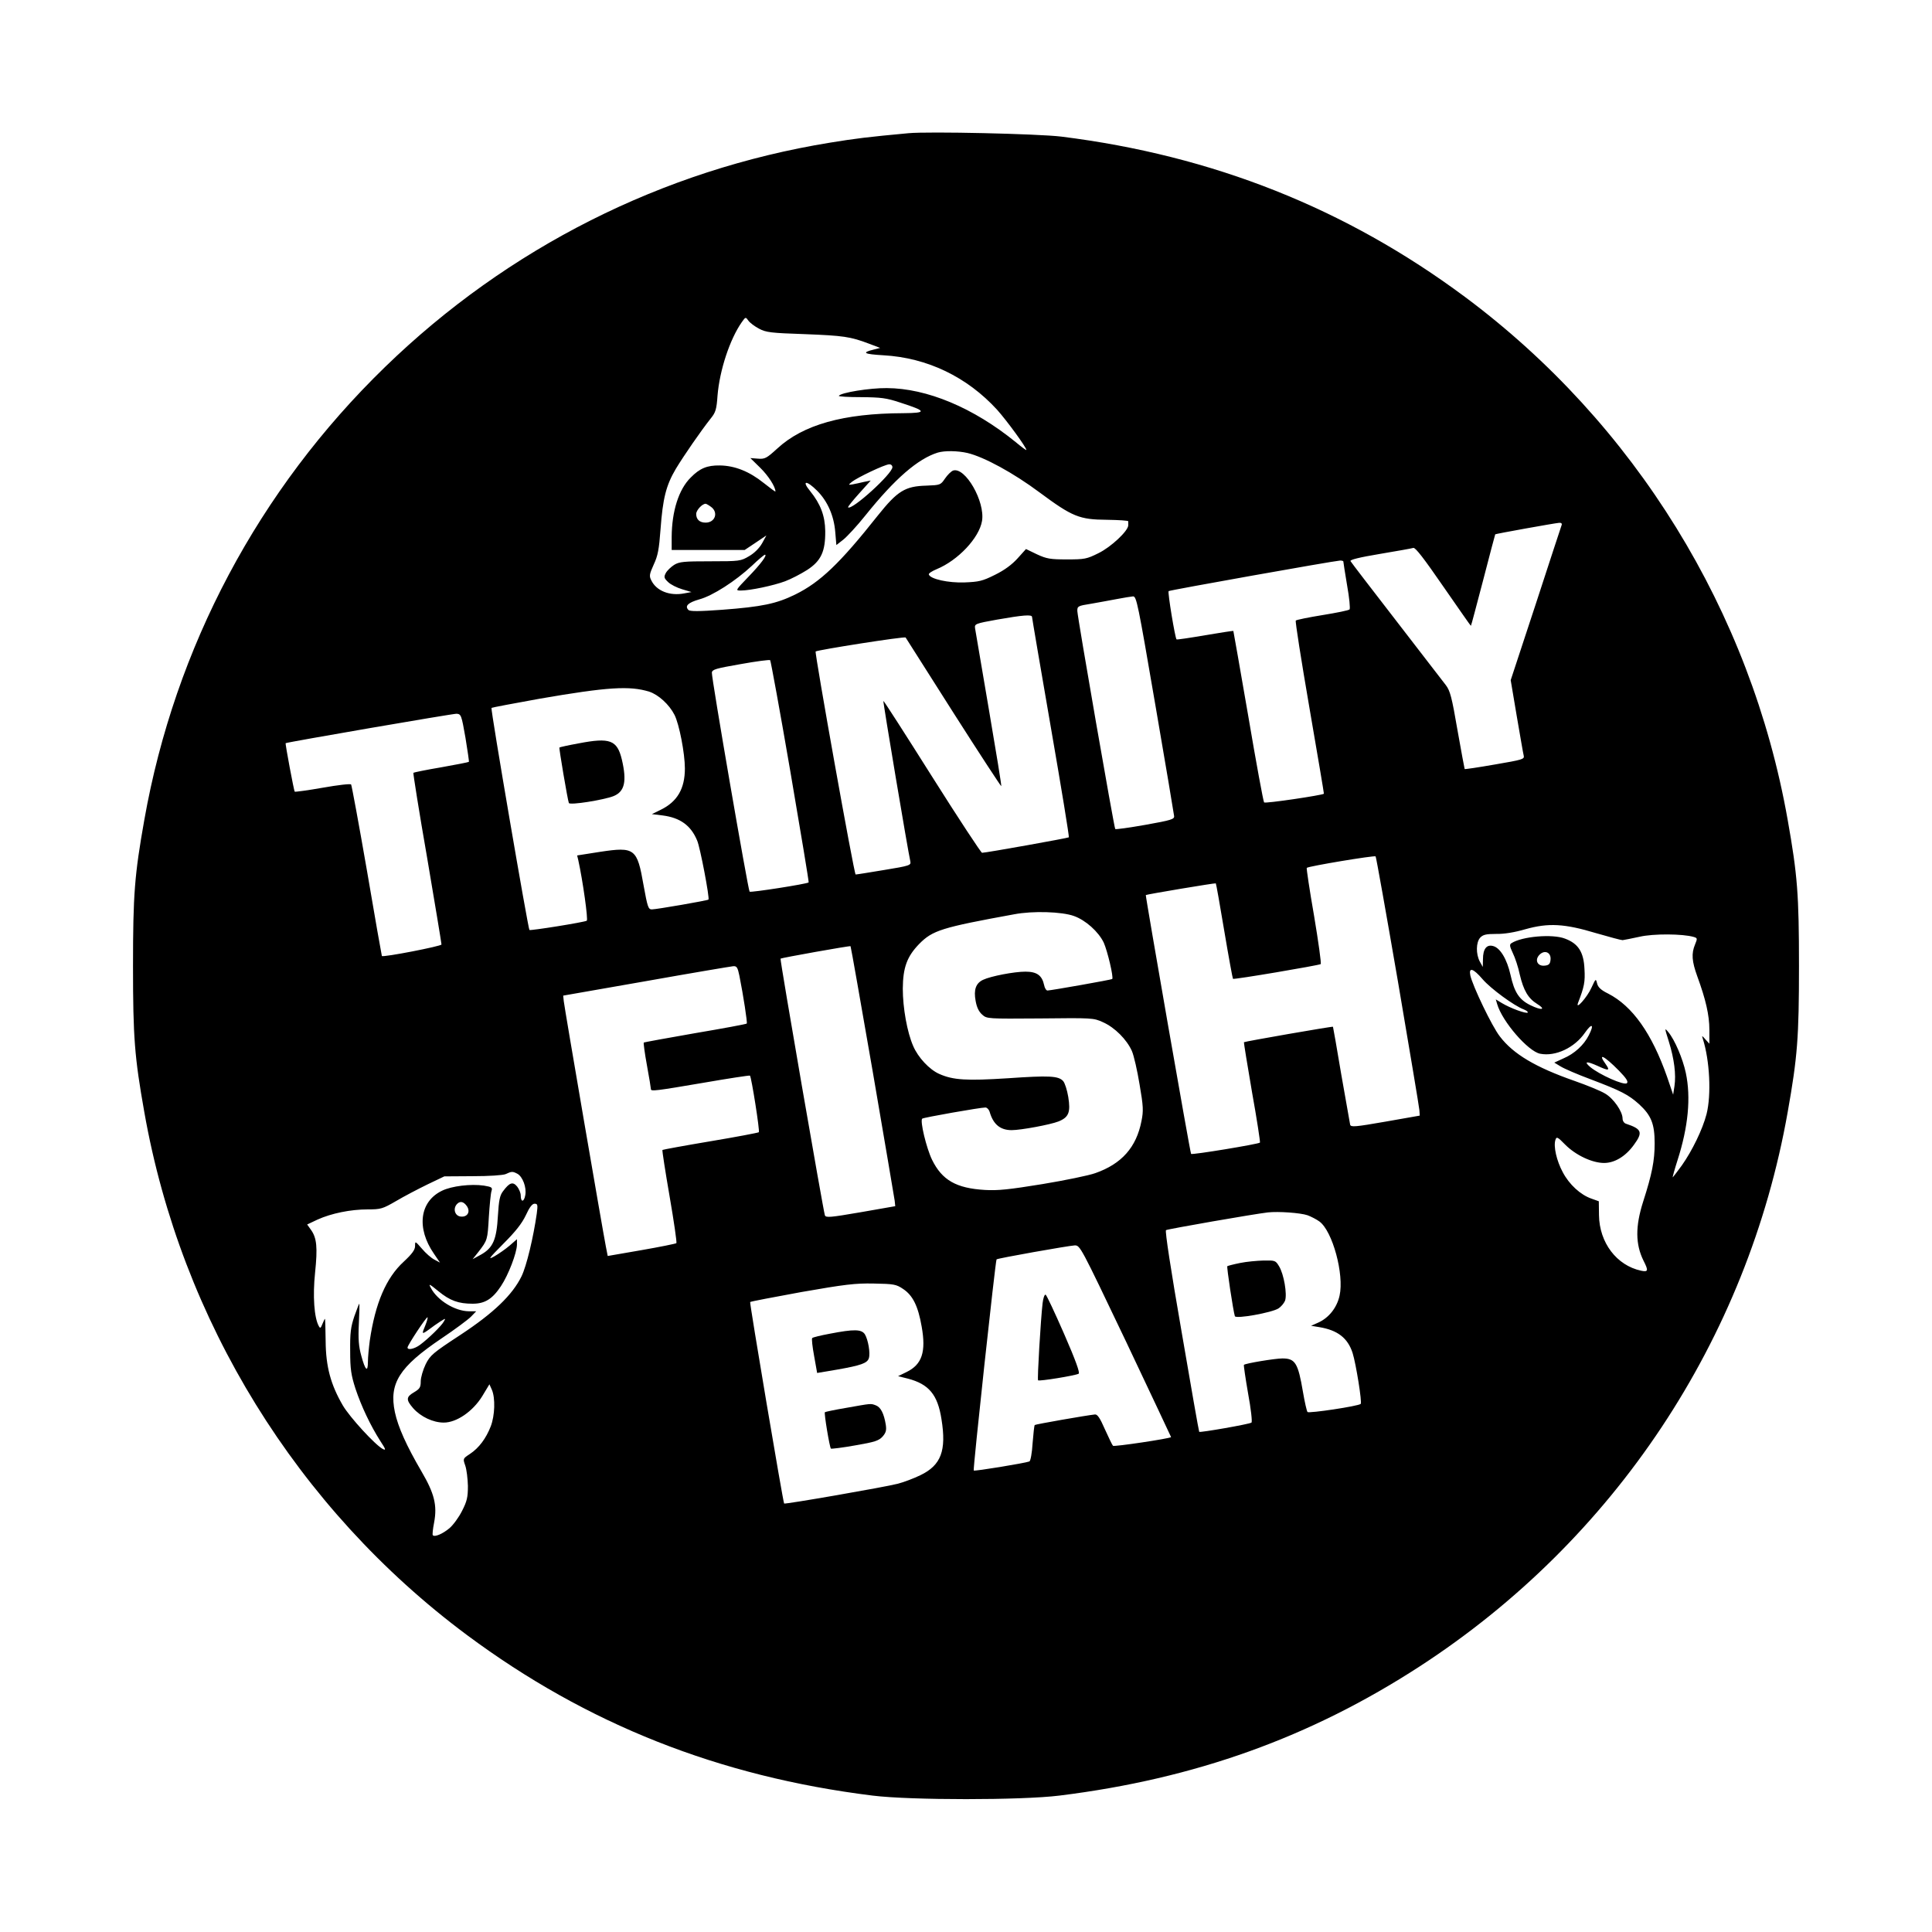 <?xml version="1.0" standalone="no"?>
<!DOCTYPE svg PUBLIC "-//W3C//DTD SVG 20010904//EN"
 "http://www.w3.org/TR/2001/REC-SVG-20010904/DTD/svg10.dtd">
<svg version="1.0" xmlns="http://www.w3.org/2000/svg"
 width="1024pt" height="1024pt" viewBox="0 0 1024 1024"
 preserveAspectRatio="xMidYMid meet">
<g transform="translate(0,1024) scale(0.1,-0.1)"
fill="#000000" stroke="none">
<path d="M4815 9534 c-216 -20 -280 -28 -415 -50 -888 -144 -1708 -557 -2359
-1189 -670 -650 -1114 -1486 -1276 -2400 -52 -293 -60 -396 -60 -775 0 -379 8
-482 60 -775 195 -1104 810 -2101 1710 -2771 635 -472 1335 -750 2150 -851
200 -25 790 -25 990 0 719 89 1331 309 1910 685 1032 670 1737 1732 1950 2937
52 293 60 396 60 775 0 379 -8 482 -60 775 -195 1104 -810 2101 -1710 2771
-632 470 -1338 750 -2140 850 -123 15 -704 28 -810 18z m-792 -1036 c37 -20
64 -23 242 -29 205 -8 242 -13 342 -51 l58 -22 -35 -9 c-65 -16 -52 -24 52
-30 233 -13 444 -115 603 -289 51 -57 155 -199 155 -213 0 -3 -26 16 -57 42
-224 182 -470 285 -683 286 -89 1 -244 -24 -254 -41 -2 -4 51 -7 118 -7 106
-1 133 -4 208 -29 140 -45 143 -55 15 -56 -317 -1 -531 -61 -668 -188 -56 -51
-65 -56 -102 -53 l-40 3 52 -51 c43 -42 81 -101 81 -126 0 -3 -28 18 -62 45
-76 61 -153 92 -233 93 -67 1 -106 -15 -154 -64 -64 -63 -100 -179 -101 -314
l0 -70 193 0 194 0 57 38 58 39 -23 -42 c-15 -26 -41 -52 -69 -68 -44 -26 -50
-27 -205 -27 -140 0 -164 -2 -192 -19 -17 -11 -37 -30 -44 -43 -11 -21 -10
-27 12 -48 13 -13 47 -30 74 -38 l50 -15 -38 -7 c-77 -15 -148 13 -175 69 -12
23 -10 33 13 84 22 47 28 80 36 187 12 163 29 232 81 320 43 71 132 200 185
267 26 32 31 48 36 121 11 134 65 299 129 390 20 28 20 28 35 7 8 -11 33 -30
56 -42z m1105 -659 c88 -21 244 -106 382 -209 174 -129 211 -144 357 -145 62
-1 113 -4 113 -8 0 -4 0 -13 0 -21 0 -30 -92 -116 -158 -148 -62 -31 -74 -33
-167 -33 -88 0 -107 3 -159 27 l-58 28 -45 -50 c-30 -33 -69 -62 -120 -87 -66
-33 -85 -37 -161 -40 -87 -3 -181 18 -189 42 -2 6 17 18 41 28 114 47 226 166
241 256 17 103 -89 287 -153 267 -11 -4 -30 -23 -43 -42 -24 -35 -25 -35 -99
-38 -113 -3 -153 -28 -257 -158 -202 -255 -306 -354 -438 -419 -100 -49 -176
-65 -388 -81 -123 -9 -170 -9 -178 -1 -21 21 -2 39 57 56 71 19 192 97 279
178 34 33 66 59 69 59 15 0 -22 -50 -87 -117 -70 -73 -70 -73 -40 -73 49 0
172 26 234 49 32 12 84 39 117 60 74 48 97 98 96 206 -1 81 -25 144 -80 212
-47 57 -20 59 37 2 55 -55 89 -132 96 -218 l6 -70 37 29 c20 16 73 73 116 127
158 197 279 301 384 334 37 11 105 10 158 -2z m-398 -75 c0 -35 -216 -231
-235 -213 -2 3 24 35 58 73 l62 69 -35 -7 c-19 -5 -46 -10 -60 -13 -25 -4 -25
-4 -5 13 27 22 175 93 198 93 9 1 17 -6 17 -15z m-962 -210 c41 -29 23 -84
-28 -84 -32 0 -50 17 -50 46 0 20 32 54 50 54 3 0 16 -7 28 -16z m4509 -97
c-3 -7 -64 -195 -137 -418 l-133 -404 32 -190 c18 -104 34 -199 37 -210 5 -19
-7 -22 -153 -47 -86 -15 -159 -26 -160 -24 -1 1 -18 94 -38 206 -30 175 -39
209 -62 239 -15 20 -134 173 -263 341 -130 168 -239 310 -242 316 -5 7 47 20
155 38 89 15 169 29 178 32 11 3 57 -57 159 -205 80 -115 145 -209 146 -208 2
1 30 110 65 242 34 132 63 241 64 243 3 3 314 59 339 61 11 1 16 -4 13 -12z
m-1157 -193 c0 -4 9 -61 20 -127 12 -66 17 -123 13 -127 -4 -5 -69 -18 -143
-30 -74 -12 -138 -25 -142 -29 -4 -3 29 -211 72 -461 43 -250 78 -456 77 -457
-9 -8 -311 -53 -317 -46 -4 4 -42 210 -84 458 -43 247 -78 450 -79 451 -1 1
-68 -9 -150 -23 -81 -14 -149 -24 -151 -22 -8 8 -48 251 -42 256 5 5 869 159
909 162 9 0 17 -2 17 -5z m-997 -757 c54 -314 99 -581 100 -592 2 -17 -13 -22
-153 -47 -85 -15 -157 -25 -159 -22 -6 6 -200 1122 -201 1156 0 25 3 27 73 38
39 7 101 18 137 25 36 7 74 13 85 14 19 1 26 -36 118 -572z m-653 463 c0 -5
45 -269 100 -587 55 -317 98 -579 95 -581 -4 -4 -439 -82 -460 -82 -5 0 -125
182 -265 404 -140 222 -256 403 -258 401 -3 -2 130 -795 143 -851 4 -20 -3
-23 -138 -45 -78 -13 -146 -24 -152 -24 -8 0 -218 1175 -212 1182 9 8 472 81
477 74 3 -5 117 -185 254 -400 137 -215 251 -389 253 -388 2 2 -28 186 -66
408 -38 222 -71 415 -73 429 -3 23 0 25 117 46 137 24 185 28 185 14z m-1281
-819 c55 -322 99 -586 97 -588 -8 -8 -308 -55 -313 -49 -8 8 -203 1137 -200
1161 2 17 21 22 152 45 83 15 153 24 157 21 3 -3 52 -269 107 -590z m-748 423
c49 -16 106 -68 134 -123 25 -49 55 -204 55 -284 0 -107 -40 -176 -128 -219
l-47 -23 57 -7 c93 -12 150 -53 183 -133 16 -36 67 -306 60 -313 -5 -5 -276
-52 -300 -52 -19 0 -23 12 -44 128 -34 195 -46 205 -231 177 l-121 -19 6 -25
c24 -109 53 -316 45 -321 -13 -8 -299 -54 -304 -49 -7 7 -207 1172 -201 1177
2 2 118 24 257 49 359 62 476 69 579 37z m-974 -244 c11 -69 20 -126 18 -128
-2 -2 -68 -15 -147 -29 -78 -13 -145 -27 -147 -29 -2 -2 30 -205 73 -451 42
-247 76 -453 76 -459 0 -9 -309 -69 -316 -61 -1 1 -37 205 -79 452 -43 248
-81 453 -84 457 -4 5 -71 -3 -150 -17 -79 -14 -146 -23 -149 -21 -4 4 -51 254
-48 257 6 5 888 157 906 156 24 -2 26 -7 47 -127z m4942 -1290 c61 -360 113
-668 114 -684 l2 -29 -182 -32 c-161 -28 -183 -30 -187 -16 -2 9 -23 129 -47
266 -23 138 -43 251 -44 253 -3 3 -468 -78 -472 -82 -1 -1 18 -120 43 -265 26
-144 44 -264 42 -267 -8 -8 -359 -66 -365 -60 -5 5 -243 1370 -240 1372 5 4
370 65 371 62 2 -2 22 -115 45 -253 23 -137 44 -251 46 -253 5 -5 453 71 465
78 4 3 -12 117 -35 255 -24 137 -41 252 -39 255 9 9 359 67 365 61 3 -3 56
-301 118 -661z m-1717 345 c62 -22 130 -83 158 -141 20 -45 53 -184 45 -193
-4 -4 -321 -60 -343 -61 -7 0 -15 13 -18 29 -11 51 -38 71 -99 71 -60 0 -184
-24 -224 -43 -39 -18 -51 -53 -40 -112 6 -34 17 -57 35 -73 25 -22 27 -22 307
-20 276 3 283 3 333 -20 63 -28 126 -92 153 -152 11 -25 29 -105 41 -178 20
-116 21 -140 10 -194 -27 -139 -105 -227 -245 -276 -33 -12 -159 -38 -280 -58
-178 -29 -236 -35 -305 -31 -152 9 -227 52 -280 160 -30 62 -65 207 -52 218 7
6 307 59 335 59 8 0 18 -10 22 -22 19 -67 56 -98 117 -98 49 0 205 29 248 46
55 22 65 49 52 130 -6 36 -18 74 -27 84 -25 28 -75 30 -293 15 -218 -14 -290
-10 -364 23 -52 23 -112 87 -138 148 -32 73 -55 202 -55 304 1 112 22 170 87
237 71 72 119 87 503 157 99 19 253 14 317 -9z m2768 -91 c69 -20 132 -37 140
-37 8 1 49 9 90 18 73 17 229 16 287 -1 20 -6 20 -8 7 -40 -20 -48 -17 -89 12
-169 45 -123 64 -206 64 -283 l0 -74 -21 23 c-18 21 -20 22 -14 4 37 -115 46
-297 20 -400 -21 -81 -76 -194 -131 -272 -25 -34 -47 -63 -48 -63 -2 0 9 40
25 90 57 177 72 333 44 464 -16 75 -59 176 -93 216 -20 24 -20 23 3 -50 29
-93 39 -176 30 -236 l-7 -46 -32 94 c-81 231 -184 376 -313 442 -37 18 -53 33
-58 53 -7 28 -7 27 -30 -22 -22 -50 -87 -123 -71 -80 33 85 38 111 34 179 -4
90 -33 135 -103 161 -66 26 -228 12 -284 -24 -11 -7 -10 -16 7 -52 12 -24 29
-75 37 -114 20 -85 45 -127 92 -156 50 -31 24 -36 -35 -7 -60 29 -86 69 -106
161 -19 84 -55 144 -93 153 -34 9 -53 -16 -53 -70 l-1 -41 -16 29 c-21 40 -20
101 2 126 15 16 31 20 84 20 42 -1 98 8 156 25 122 34 206 30 375 -21z m-3835
-730 c62 -363 115 -672 117 -688 l3 -29 -183 -32 c-163 -28 -185 -30 -190 -16
-8 21 -239 1355 -235 1360 3 4 367 69 371 66 2 -2 54 -299 117 -661z m3593
588 c-2 -21 -9 -28 -30 -30 -39 -5 -56 30 -28 58 28 28 63 11 58 -28z m-4299
-84 c21 -105 43 -249 39 -253 -2 -3 -126 -26 -274 -51 -148 -26 -271 -48 -272
-50 -2 -1 5 -56 17 -121 12 -65 21 -121 21 -126 0 -12 26 -9 278 34 133 23
244 40 247 38 8 -9 53 -294 47 -300 -4 -3 -119 -25 -257 -48 -137 -23 -251
-44 -254 -46 -2 -3 15 -113 38 -246 23 -133 39 -244 36 -248 -4 -3 -87 -20
-185 -37 l-179 -31 -10 51 c-16 81 -220 1268 -223 1300 l-3 29 440 77 c242 43
450 78 462 79 18 1 23 -7 32 -51z m3939 -18 c43 -50 167 -141 218 -160 15 -6
24 -13 21 -17 -8 -7 -91 23 -136 50 l-33 20 7 -24 c27 -94 165 -252 228 -264
82 -16 183 32 238 112 37 53 50 44 20 -14 -26 -52 -76 -98 -135 -123 l-48 -22
33 -20 c19 -12 91 -43 161 -69 161 -61 199 -81 256 -132 64 -59 82 -104 82
-207 0 -92 -14 -163 -61 -309 -42 -132 -41 -226 2 -313 27 -53 25 -61 -13 -53
-130 28 -221 149 -223 294 l-1 74 -39 14 c-58 20 -118 75 -152 140 -33 61 -50
137 -39 171 6 19 11 17 52 -25 56 -56 143 -97 206 -97 56 0 114 35 158 96 49
67 42 84 -42 112 -10 3 -18 15 -18 27 0 38 -48 107 -93 133 -23 14 -96 44
-162 67 -206 72 -324 142 -395 235 -42 53 -145 269 -157 324 -9 45 15 38 65
-20z m722 -484 c41 -42 51 -59 43 -67 -14 -14 -146 45 -195 86 -35 30 -19 32
41 5 58 -27 66 -25 42 9 -46 64 -9 46 69 -33z m-5838 -547 c28 -15 50 -73 42
-114 -7 -38 -24 -38 -24 -1 0 13 -9 34 -19 47 -23 28 -41 21 -75 -25 -17 -22
-22 -48 -27 -130 -7 -127 -26 -170 -90 -206 l-44 -24 31 39 c48 62 48 63 55
185 4 63 10 125 14 137 6 19 2 22 -40 29 -69 10 -171 -2 -222 -27 -119 -57
-137 -198 -43 -334 l32 -47 -30 16 c-16 8 -46 34 -66 58 -36 41 -36 41 -36 14
0 -20 -15 -41 -60 -83 -94 -86 -151 -221 -180 -418 -5 -38 -10 -89 -10 -113 0
-58 -14 -46 -35 32 -14 50 -17 90 -13 170 3 59 4 106 2 106 -1 0 -13 -30 -26
-67 -19 -57 -23 -87 -22 -183 0 -97 5 -128 28 -200 31 -93 79 -195 132 -278
29 -44 31 -51 13 -42 -41 22 -175 168 -212 231 -64 110 -90 205 -91 341 -1 65
-2 118 -4 118 -1 0 -7 -12 -13 -27 -9 -23 -12 -25 -19 -12 -25 44 -33 161 -20
284 14 134 9 184 -22 227 l-20 28 55 26 c73 33 175 54 266 54 70 0 79 3 150
44 42 25 117 64 166 88 l90 43 150 1 c89 0 160 5 175 11 32 15 37 15 62 2z
m-268 -171 c21 -30 4 -60 -32 -56 -30 3 -42 39 -22 64 17 20 36 17 54 -8z
m371 -40 c-18 -126 -54 -278 -81 -333 -48 -98 -147 -194 -325 -311 -145 -95
-159 -107 -183 -155 -14 -29 -26 -70 -26 -90 0 -32 -5 -40 -35 -58 -43 -25
-44 -40 -5 -85 40 -45 105 -76 162 -76 68 0 154 59 204 140 l38 63 13 -29 c19
-44 16 -137 -6 -194 -25 -64 -62 -114 -110 -146 -38 -25 -38 -25 -25 -62 7
-20 13 -69 14 -108 0 -60 -5 -81 -31 -132 -17 -34 -47 -75 -67 -92 -36 -30
-78 -48 -88 -37 -3 2 0 33 7 68 17 91 1 154 -67 270 -80 137 -124 235 -141
314 -32 153 23 240 247 391 70 47 140 99 156 115 l28 29 -40 0 c-73 1 -166 58
-200 123 -14 25 -10 24 40 -17 61 -50 106 -66 181 -66 65 0 105 25 150 93 40
60 84 176 85 220 l0 29 -39 -34 c-21 -18 -58 -44 -81 -57 -36 -20 -30 -12 48
67 65 65 98 107 119 151 19 42 34 61 46 61 17 0 18 -6 12 -52z m4085 -9 c19
-7 48 -22 63 -33 70 -51 132 -281 107 -393 -14 -64 -57 -118 -113 -143 l-38
-17 43 -7 c97 -16 151 -57 177 -137 18 -57 51 -263 43 -270 -13 -12 -274 -51
-282 -43 -4 5 -15 53 -24 106 -26 154 -41 178 -109 178 -39 0 -196 -26 -204
-34 -2 -2 8 -70 22 -151 15 -81 23 -151 18 -155 -9 -8 -272 -54 -277 -49 -2 2
-44 242 -94 534 -57 328 -88 531 -82 535 10 6 463 85 540 94 55 6 171 -2 210
-15z m-963 -667 c132 -279 240 -508 240 -509 -8 -8 -302 -52 -308 -46 -4 4
-23 44 -43 88 -26 60 -40 80 -53 78 -41 -4 -316 -52 -319 -56 -2 -2 -7 -45
-11 -96 -3 -52 -11 -95 -17 -97 -24 -9 -291 -53 -295 -48 -5 5 115 1113 121
1119 6 6 379 72 413 74 30 1 30 0 272 -507z m-1180 276 c51 -34 79 -90 98
-199 24 -134 2 -201 -80 -241 l-45 -22 52 -13 c111 -29 158 -85 178 -215 27
-167 -2 -244 -112 -297 -35 -17 -88 -37 -119 -45 -69 -18 -599 -110 -603 -105
-6 9 -184 1064 -180 1068 3 3 125 26 272 53 229 40 284 47 383 45 107 -2 119
-4 156 -29z m-2532 -191 c-21 -50 -20 -51 18 -24 17 13 45 33 61 43 29 18 29
18 18 -1 -12 -22 -81 -90 -126 -123 -28 -21 -66 -30 -66 -14 0 12 101 165 106
160 2 -3 -3 -21 -11 -41z"/>
<path d="M3067 6300 c-55 -10 -100 -20 -102 -22 -3 -3 43 -275 50 -294 4 -13
186 16 238 37 58 24 70 78 43 193 -25 104 -63 118 -229 86z"/>
<path d="M6573 3546 c-35 -7 -65 -15 -68 -17 -4 -4 31 -236 40 -265 5 -16 197
19 231 41 14 9 29 27 35 41 12 34 -6 141 -32 183 -18 30 -21 31 -81 30 -35 -1
-91 -6 -125 -13z"/>
<path d="M5526 3333 c-10 -86 -29 -404 -24 -409 6 -6 197 25 215 35 8 4 -15
69 -77 211 -49 112 -93 206 -98 208 -6 2 -13 -19 -16 -45z"/>
<path d="M4398 3171 c-48 -9 -90 -19 -93 -23 -4 -3 1 -46 10 -95 l16 -90 107
18 c125 22 159 34 167 60 9 27 -4 99 -21 127 -18 27 -57 28 -186 3z"/>
<path d="M4485 2778 c-60 -10 -111 -21 -113 -23 -5 -5 25 -186 32 -193 3 -2
61 5 128 17 105 18 126 25 146 47 18 21 21 33 17 62 -10 61 -27 93 -52 103
-29 11 -22 11 -158 -13z"/>
</g>
</svg>
